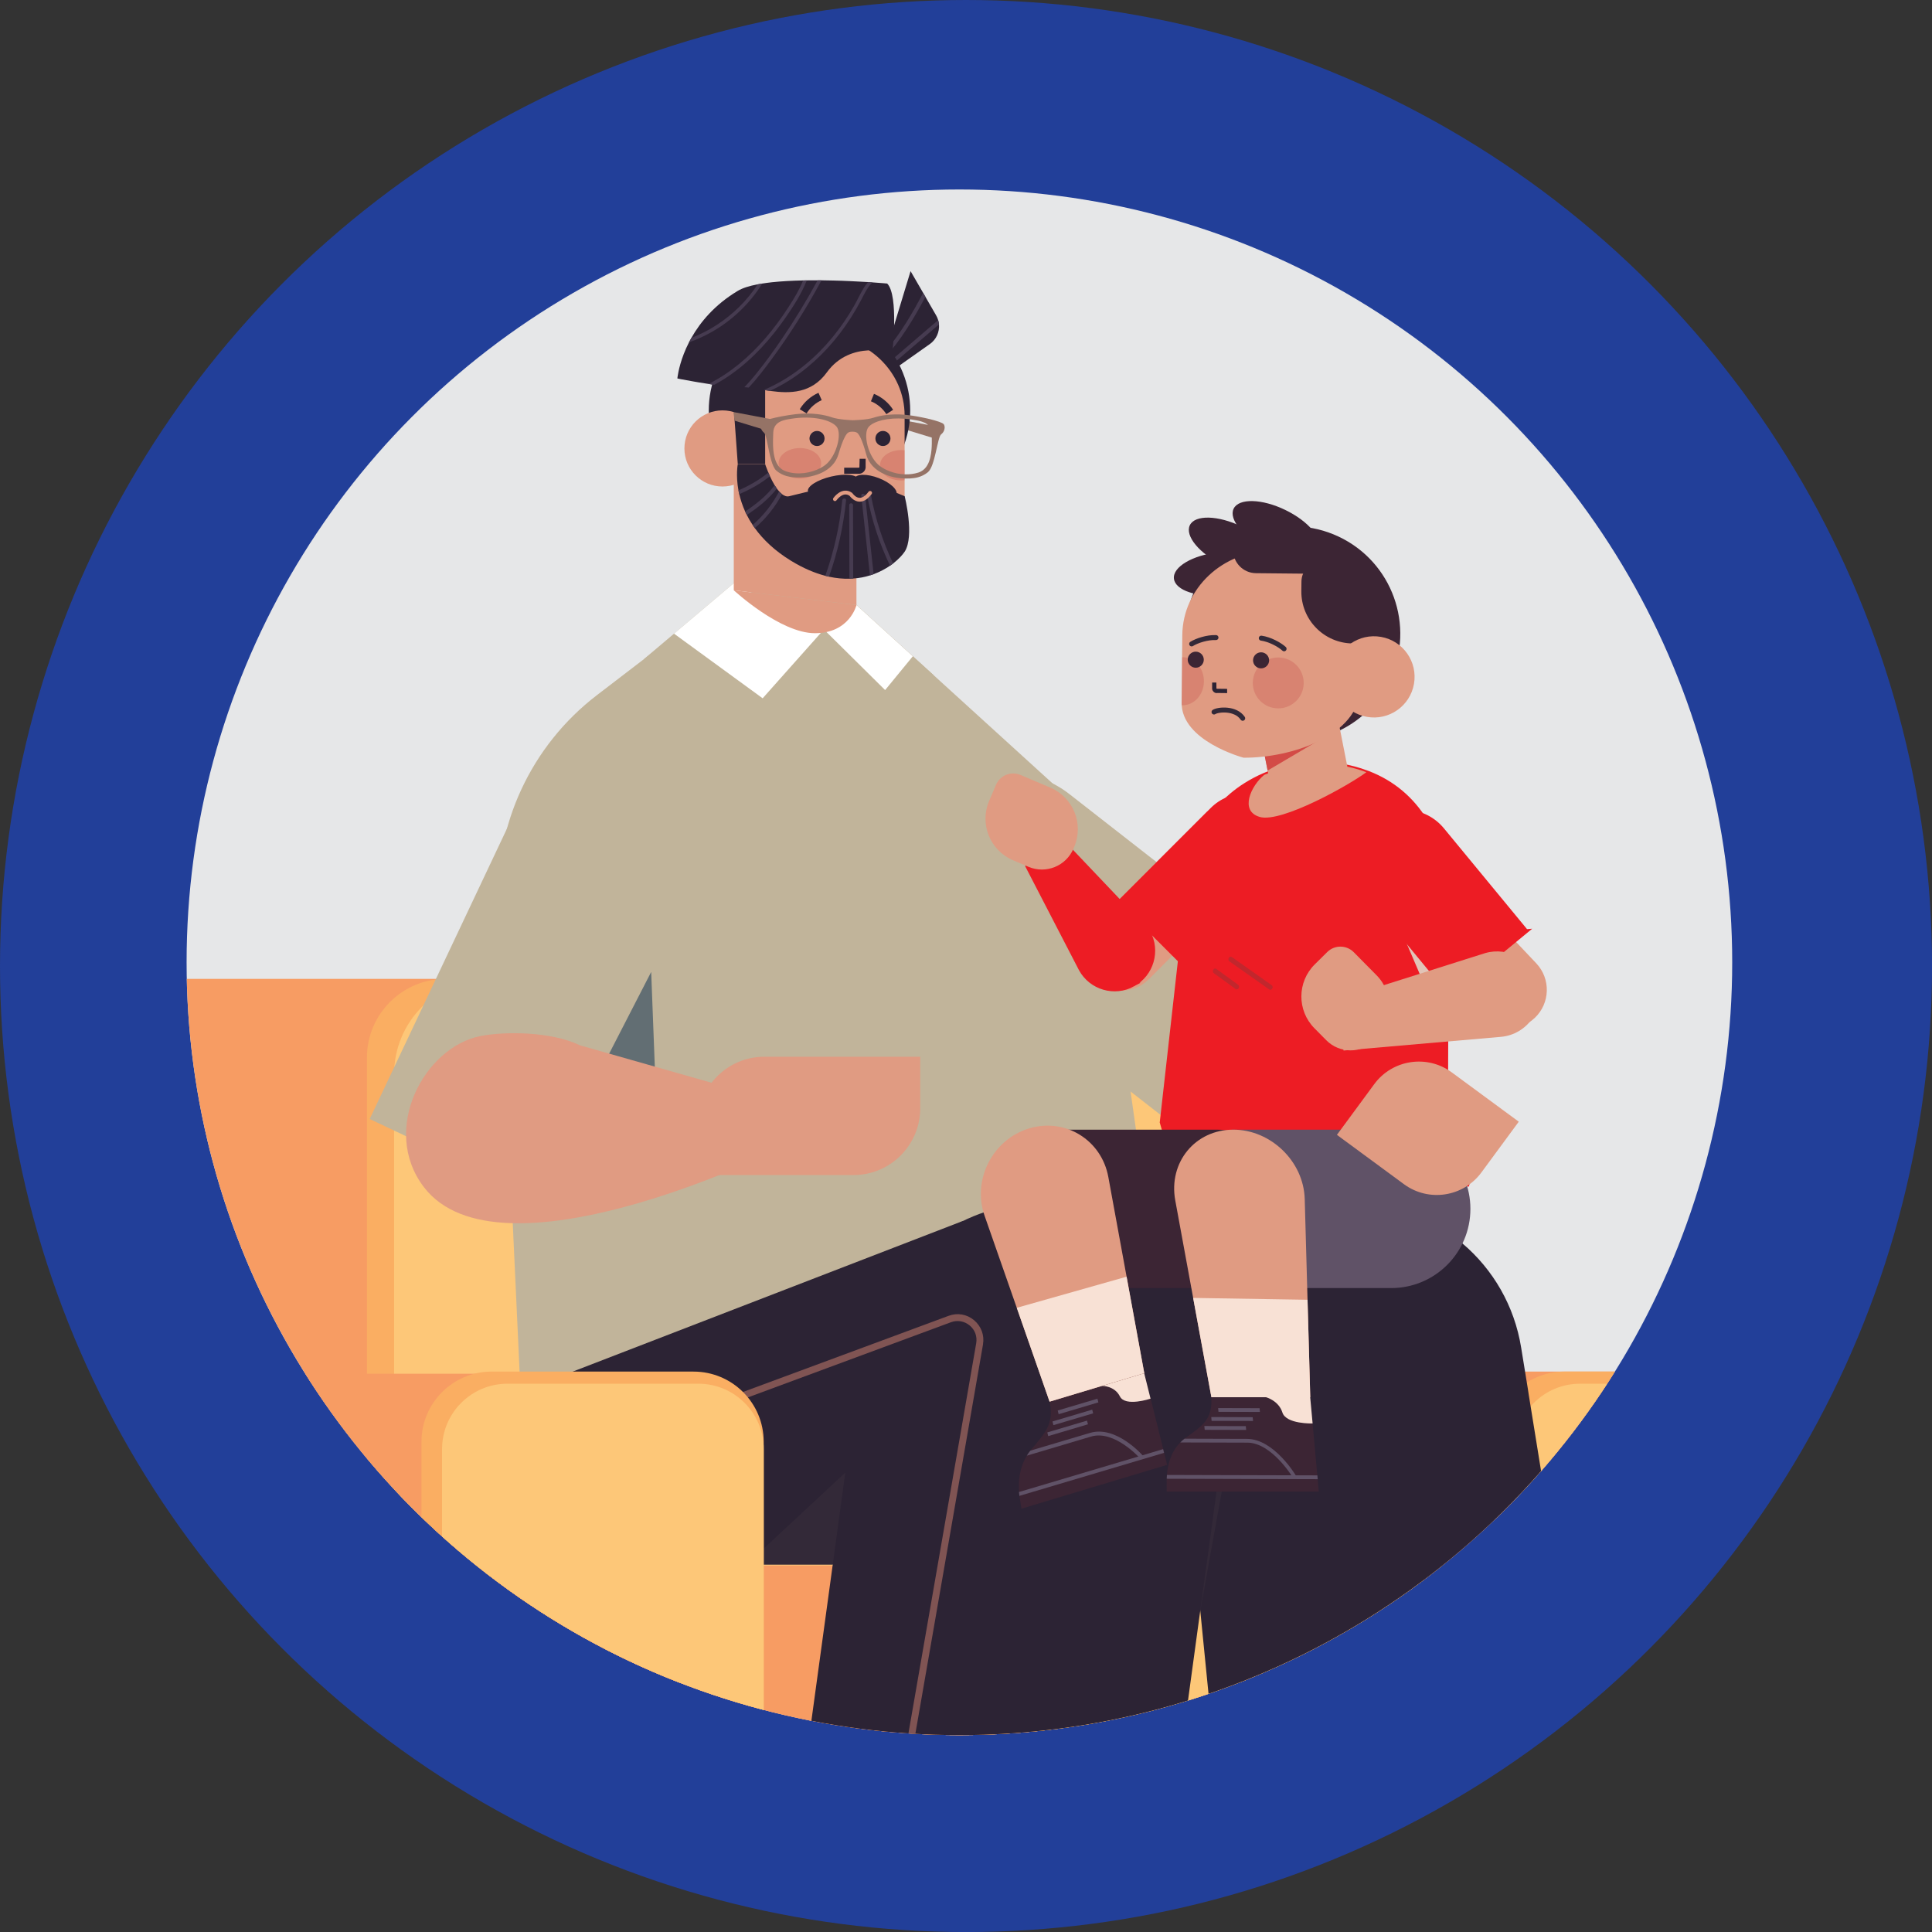 <?xml version="1.0" encoding="UTF-8"?>
<svg id="Capa_2" data-name="Capa 2" xmlns="http://www.w3.org/2000/svg" xmlns:xlink="http://www.w3.org/1999/xlink" viewBox="0 0 502.47 502.47">
  <rect x="0" y="0" width="502.47" height="502.47" fill="#333333" stroke="none"/>
  <defs>
    <style>
      .cls-1, .cls-2, .cls-3 {
        fill: none;
      }

      .cls-4 {
        fill: #d34b46;
      }

      .cls-5 {
        fill: #e09b82;
      }

      .cls-6 {
        fill: #805453;
      }

      .cls-7 {
        fill: #2c2334;
      }

      .cls-8 {
        fill: #332938;
      }

      .cls-9 {
        fill: #c1b49a;
      }

      .cls-2 {
        stroke: #332938;
        stroke-width: 1.29px;
      }

      .cls-2, .cls-3 {
        stroke-linecap: round;
        stroke-linejoin: round;
      }

      .cls-10 {
        fill: #f8e1d5;
      }

      .cls-11, .cls-12 {
        fill: #ed1c24;
      }

      .cls-13 {
        fill: #faae62;
      }

      .cls-14 {
        fill: #463b50;
      }

      .cls-12 {
        stroke: #ed1c24;
        stroke-miterlimit: 10;
      }

      .cls-15 {
        fill: #fff;
      }

      .cls-16 {
        fill: #605267;
      }

      .cls-17 {
        fill: #f79c63;
      }

      .cls-18 {
        fill: #fdc778;
      }

      .cls-19 {
        fill: #957366;
      }

      .cls-20 {
        fill: #626e73;
      }

      .cls-3 {
        stroke: #e09b82;
      }

      .cls-21 {
        fill: #c1272d;
      }

      .cls-22 {
        fill: #223f99;
      }

      .cls-23 {
        fill: #e6e7e8;
      }

      .cls-24 {
        fill: #3c2534;
      }

      .cls-25 {
        fill: #c74e4a;
        opacity: .31;
      }

      .cls-26 {
        fill: #e1c4b7;
      }

      .cls-27 {
        clip-path: url(#clippath);
      }
    </style>
    <clipPath id="clippath">
      <circle class="cls-1" cx="249.52" cy="250.27" r="200.99"/>
    </clipPath>
  </defs>
  <g id="Layer_1" data-name="Layer 1">
    <g>
      <g>
        <circle class="cls-22" cx="251.24" cy="251.24" r="251.24"/>
        <circle class="cls-23" cx="249.52" cy="250.27" r="200.99"/>
      </g>
      <g class="cls-27">
        <g>
          <g>
            <g>
              <g>
                <g>
                  <path class="cls-17" d="M183.11,356.72h246.1c11.9,0,14.28,9.64,14.28,21.54v170.8H161.57v-170.8c0-11.9,9.65-21.54,21.54-21.54Z"/>
                  <path class="cls-13" d="M406.86,356.72h45.24c10.08,0,18.25,8.17,18.25,18.25v174.09h-81.74v-174.09c0-10.08,8.17-18.25,18.25-18.25Z"/>
                  <path class="cls-18" d="M410.96,359.87h42.38c9.4,0,17.01,7.62,17.01,17.01v172.18h-76.4v-172.18c0-9.4,7.62-17.01,17.01-17.01Z"/>
                </g>
                <g>
                  <path class="cls-17" d="M41.69,254.59h234.52c13.69,0-.22,11.09-.22,24.78v158.34H16.91v-158.34c0-13.69,11.09-24.78,24.78-24.78Z"/>
                  <path class="cls-13" d="M115.92,254.59h183.01c11.32,0,20.49,9.17,20.49,20.49v162.63H95.43v-162.63c0-11.32,9.17-20.49,20.49-20.49Z"/>
                  <path class="cls-18" d="M127.28,254.59h174.43c13.69,0,24.78,11.09,24.78,24.78v158.34H102.5v-158.34c0-13.69,11.09-24.78,24.78-24.78Z"/>
                </g>
                <g>
                  <path class="cls-17" d="M143.89,407.16h134.89c11.9,0-3.45,9.65-3.45,21.54v120.35H122.34v-120.35c0-11.9,9.64-21.54,21.54-21.54Z"/>
                  <path class="cls-13" d="M256.06,407.16h151.37c9.88,0,17.89,8.01,17.89,17.89v124h-187.16v-124c0-9.88,8.01-17.89,17.89-17.89Z"/>
                  <path class="cls-18" d="M257.18,410.96h154.68c7.55,0,13.67,6.12,13.67,13.67v124.43h-182.02v-124.43c0-7.55,6.12-13.67,13.67-13.67Z"/>
                </g>
              </g>
              <g>
                <path class="cls-7" d="M350.4,312.73l-3.86,94.16h-169.06c-16.43,0-30.68-9.48-37.54-23.26-.27-.52-.52-1.05-.75-1.61-2.32-5.2-3.61-10.98-3.61-17.04v-52.26h214.82Z"/>
                <path class="cls-9" d="M319.58,303.82l31.5-40.37-73.01-56.97c-11.15-8.7-27.23-6.71-35.93,4.43h0c-8.7,11.15-6.71,27.23,4.43,35.93l73.01,56.97Z"/>
                <path class="cls-9" d="M284.01,213.08l-61.26-55.74-31.91-3.83-35.62,27.3c-17.06,13.08-26.65,33.68-25.66,55.16l5.66,122.58h169.39l-20.6-145.47Z"/>
                <polygon class="cls-9" points="167.53 171.37 216.1 210.26 242.81 175.59 222.74 157.35 190.84 151.67 167.53 171.37"/>
                <polygon class="cls-9" points="231.43 169.66 214.77 192.25 183.54 164.67 209.98 151.67 231.43 169.66"/>
                <polygon class="cls-15" points="190.84 151.67 214.01 164.01 198.35 181.61 175.3 164.8 190.84 151.67"/>
                <polygon class="cls-15" points="222.75 157.35 214.58 164.01 230.2 179.47 237.41 170.68 222.75 157.35"/>
                <polygon class="cls-5" points="222.74 157.35 190.84 153.52 190.84 116.38 222.74 116.38 222.74 157.35"/>
                <path class="cls-5" d="M190.84,153.52l31.91,3.84s-1.75,7.32-10.81,7.32-21.09-11.16-21.09-11.16Z"/>
                <polygon class="cls-8" points="216.57 406.88 194.18 406.88 224.88 378.31 216.57 406.88"/>
                <g>
                  <path class="cls-7" d="M434.21,541.28c-.15-.72-.32-1.46-.52-2.26-1.64-6.27-5.1-14.25-12.45-19.65-.8-.59-1.62-1.14-2.52-1.64-2.21-1.31-4.7-2.38-7.52-3.12-2.62-.72-5.16-1.31-7.55-1.91-.96-.22-1.9-.45-2.82-.67-2.47-.62-4.78-1.21-6.9-1.91-.95-.3-1.85-.62-2.72-.97-2.37-.92-4.46-2.03-6.27-3.47-.83-.62-1.59-1.34-2.27-2.13-2.57-2.92-4.21-6.94-4.78-12.69l-1.86-18.82h-58.58s7.64,77,7.64,77h110.13c-.04-1-.33-4.47-1.02-7.78Z"/>
                  <path class="cls-10" d="M319.3,490.87h44.75-6.93c-5.57,0-10.35,3.95-11.41,9.41h0c-1.06,5.46-5.85,9.41-11.41,9.41h-13.11l-1.88-18.82Z"/>
                  <polygon class="cls-5" points="377.9 490.87 319.31 490.87 315.2 449.39 373.79 449.39 377.9 490.87"/>
                  <path class="cls-7" d="M413.78,463.13h-38.64l-39.8.02h-18.77l-1.38-13.77-3.04-30.59v-.02l-1.18-11.89-4.43-44.8c-.14-1.5-.21-3-.21-4.49,0-8.05,2.16-15.66,5.95-22.24,6.29-11.03,17.16-19.18,30.13-21.76.59-.13,1.18-.23,1.79-.3.77-.14,1.56-.23,2.34-.32,1.56-.16,3.13-.25,4.72-.25,22.08,0,40.87,16,44.36,37.78l1.72,10.58.27,1.77,4.99,30.88.41,2.52,10.78,66.88Z"/>
                  <polygon class="cls-8" points="375.15 463.15 317.68 474.39 316.57 463.16 375.15 463.15"/>
                </g>
                <g>
                  <path class="cls-7" d="M308.14,541.28c.02-.72.03-1.46.01-2.26-.16-6.27-1.75-14.25-7.83-19.65-.66-.59-1.36-1.14-2.13-1.64-1.9-1.31-4.14-2.38-6.79-3.12-2.45-.72-4.85-1.31-7.1-1.91-.91-.22-1.8-.45-2.66-.67-2.32-.62-4.49-1.21-6.46-1.91-.88-.3-1.7-.62-2.49-.97-2.15-.92-3.98-2.03-5.45-3.47-.68-.62-1.28-1.34-1.77-2.13-1.88-2.92-2.57-6.94-1.79-12.69l2.56-18.82h-58.58s-10.48,77-10.48,77h110.13c.19-1,.73-4.47.81-7.78Z"/>
                  <path class="cls-10" d="M205.11,490.87h44.75-6.93c-5.57,0-10.35,3.95-11.41,9.41h0c-1.06,5.46-5.85,9.41-11.41,9.41h-17.56l2.56-18.82Z"/>
                  <polygon class="cls-5" points="263.7 490.87 205.11 490.87 210.77 449.39 269.35 449.39 263.7 490.87"/>
                  <polygon class="cls-8" points="312.18 418.79 331.32 312.72 270.03 312.74 312.18 418.79"/>
                  <path class="cls-7" d="M319.28,366.61c-.02.27-.05.54-.09.8l-.14,1-3.5,25.66-.34,2.57-1.41,10.24-1.63,11.91-6.04,44.36h-97.24l7.69-56.26,7.17-52.51c.09-.63.18-1.25.32-1.88.09-.68.23-1.38.41-2.04,2.25-10.3,7.74-19.26,15.32-25.87,7.03-6.11,15.8-10.23,25.42-11.46.61-.09,1.22-.16,1.82-.21,1.45-.13,2.93-.2,4.42-.2,17.4,0,32.38,9.14,40.83,22.63,5.63,8.96,8.37,19.83,6.99,31.25Z"/>
                  <polygon class="cls-8" points="267.48 463.15 207.36 474.39 208.89 463.16 267.48 463.15"/>
                </g>
                <polygon class="cls-7" points="250.51 317.51 135.58 361.89 222.71 361.89 250.51 317.51"/>
                <path class="cls-6" d="M255.66,349.65l-9.94,57.23-9.78,56.26h-1.82l9.78-56.26,9.99-57.53c.3-1.77-.32-3.49-1.7-4.63-1.38-1.14-3.2-1.45-4.86-.84l-23.28,8.62-84.1,31.13c-.27-.52-.52-1.05-.75-1.61l85.26-31.56,22.24-8.24c2.29-.86,4.77-.43,6.63,1.13,1.86,1.56,2.74,3.92,2.32,6.31Z"/>
              </g>
              <g>
                <path class="cls-7" d="M241.8,89.5l-13.69,9.67.66-2.17.29-.93.84-2.78.7-2.31,6.22-20.46,3.28,5.67.59,1.02,2.77,4.8c.24.41.42.83.54,1.26.11.37.18.74.21,1.11.16,1.95-.69,3.91-2.39,5.11Z"/>
                <path class="cls-14" d="M240.68,77.21c-3.06,5.72-6.39,11.3-10.78,16.08-.69.75-1.42,1.5-2.17,2.21-.47.44-1.16-.26-.71-.71,1.28-1.21,2.47-2.49,3.58-3.82,3.78-4.49,6.74-9.58,9.49-14.79l.59,1.02Z"/>
                <path class="cls-14" d="M244.2,84.38c-1.02.87-2.04,1.76-3.05,2.62-3.89,3.34-7.79,6.67-11.68,10.01-.23.2-.52.14-.7-.01-.19-.18-.25-.47,0-.69.1-.08.19-.17.29-.25,4.03-3.48,8.08-6.93,12.12-10.4.93-.8,1.87-1.61,2.81-2.4.11.37.18.74.21,1.11Z"/>
                <g>
                  <polygon class="cls-19" points="243.54 110.92 234.02 109.12 234.34 111.37 243.1 114.04 243.54 110.92"/>
                  <circle class="cls-7" cx="210.53" cy="106.73" r="26.19" transform="translate(4.22 221.42) rotate(-55.95)"/>
                  <g>
                    <path class="cls-5" d="M221.22,144.49l-7.57-1.31c-12.6-2.19-21.8-13.12-21.8-25.91v-9.19c0-11.44,9.72-20.72,21.71-20.72h0c11.99,0,21.71,9.28,21.71,20.72v24.68c0,8.56-6.05,13.27-14.06,11.74Z"/>
                    <path class="cls-7" d="M209.78,107.52l-1.78-1.09c1.14-1.87,2.86-3.39,4.87-4.27l.84,1.91c-1.62.72-3.02,1.94-3.93,3.45Z"/>
                    <path class="cls-7" d="M226.51,104.36l.79-1.93c2.03.83,3.8,2.3,4.98,4.15l-1.76,1.13c-.96-1.49-2.38-2.68-4.02-3.35Z"/>
                    <path class="cls-25" d="M235.28,117.09v7.81c-.29.03-.59.05-.88.05-3.06,0-5.53-1.77-5.53-3.95s2.47-3.95,5.53-3.95c.3,0,.6.02.88.05Z"/>
                    <circle class="cls-5" cx="187.9" cy="116.63" r="9.9"/>
                    <path class="cls-7" d="M235.28,143.48c-.5.76-1.51,1.91-2.99,3.06-.26.19-.53.39-.81.59-1.18.8-2.6,1.59-4.26,2.2-.32.12-.64.22-.96.32-1.32.42-2.77.71-4.35.81-.33.03-.66.05-.99.05-1.64.05-3.41-.11-5.29-.52-.32-.07-.64-.14-.96-.23-2.74-.71-5.72-1.95-8.93-3.91-4.31-2.64-7.32-5.58-9.42-8.49-.2-.27-.39-.55-.57-.82-.59-.87-1.08-1.74-1.51-2.59-.16-.31-.3-.61-.44-.9-.71-1.58-1.2-3.1-1.53-4.5-.08-.34-.15-.67-.21-.98-.74-4.03-.18-6.85-.18-6.85h7.12s.31.94.83,2.19c.12.3.26.63.42.95.35.76.76,1.59,1.22,2.34.19.31.38.6.58.87.2.27.39.51.6.73.24.28.49.52.74.72.6.46,1.22.69,1.87.53,3.29-.78,18.8-4.62,18.8-4.62l11.22,4.62s2.64,10.37,0,14.44Z"/>
                    <g>
                      <path class="cls-14" d="M220.04,130.13c-.69,6.79-2.16,13.43-4.43,19.85-.32-.07-.64-.14-.96-.23,2.24-6.35,3.72-12.9,4.4-19.63.07-.64,1.06-.64.99,0Z"/>
                      <path class="cls-14" d="M221.9,150.45c-.33.03-.66.05-.99.05-.02-6.39-.03-12.75-.05-19.13,0-.64.99-.64.99,0,.02,6.36.03,12.71.05,19.08Z"/>
                      <path class="cls-14" d="M227.21,149.32c-.32.12-.64.22-.96.32-.74-6.91-1.5-13.82-2.25-20.74-.07-.64.92-.63.99,0,.73,6.8,1.48,13.62,2.22,20.42Z"/>
                      <path class="cls-14" d="M232.29,146.54c-.26.19-.53.39-.81.59-2.74-5.72-4.73-11.75-5.91-18.02-.12-.63.83-.88.95-.26,1.16,6.15,3.09,12.07,5.77,17.69Z"/>
                    </g>
                    <g>
                      <path class="cls-14" d="M203.39,128.51c-1.81,3.39-4.2,6.37-7.08,8.84-.2-.27-.39-.55-.57-.82,2.82-2.44,5.14-5.38,6.9-8.73.24.28.49.52.74.72Z"/>
                      <path class="cls-14" d="M202.05,127.06c-2.16,2.76-4.9,4.94-7.82,6.87-.16-.31-.3-.61-.44-.9,2.88-1.92,5.58-4.07,7.68-6.84.19.31.38.6.58.87Z"/>
                      <path class="cls-14" d="M200.25,123.84c-2.42,1.96-5.14,3.44-7.99,4.69-.08-.34-.15-.67-.21-.98,2.77-1.23,5.42-2.7,7.78-4.66.12.3.26.63.42.95Z"/>
                    </g>
                    <path class="cls-25" d="M213.56,120.49c0,2.18-2.47,3.96-5.53,3.96s-5.53-1.77-5.53-3.96,2.47-3.96,5.53-3.96,5.53,1.77,5.53,3.96Z"/>
                    <g>
                      <path class="cls-7" d="M214.45,114.04c0,1.08-.88,1.96-1.96,1.96s-1.96-.88-1.96-1.96.88-1.96,1.96-1.96,1.96.88,1.96,1.96Z"/>
                      <circle class="cls-7" cx="229.63" cy="114.04" r="1.96"/>
                      <path class="cls-7" d="M223.44,123.22c.38,0,.82-.17,1.16-.5.4-.38.59-.92.53-1.47v-1.93s-1.56,0-1.56,0l-.06,2.28h-.06s-.22.04-.22.04h-3.68s0,1.58,0,1.58h3.68c.07,0,.14,0,.21,0Z"/>
                    </g>
                  </g>
                  <path class="cls-7" d="M222.21,124.44c-.47,1.22,1.6,3.15,4.62,4.31,3.02,1.16,5.84,1.11,6.31-.11.47-1.22-1.6-3.15-4.62-4.31-3.02-1.16-5.84-1.11-6.31.11Z"/>
                  <path class="cls-7" d="M210.13,127.81c.3,1.27,3.49,1.61,7.11.75,3.63-.86,6.32-2.59,6.02-3.87-.3-1.27-3.49-1.61-7.11-.75-3.63.86-6.32,2.59-6.02,3.87Z"/>
                  <polygon class="cls-7" points="191.88 120.7 199 120.7 199 89.42 189.66 90.13 191.88 120.7"/>
                  <path class="cls-19" d="M245.4,110.29c-.05-.06-.14-.13-.28-.21-.03-.02-.07-.04-.11-.06-.18-.09-.42-.19-.7-.29-.06-.02-.13-.04-.19-.07-.3-.11-.65-.21-1.03-.32-.05-.01-.09-.03-.14-.04-.01,0-.03,0-.04-.01-.03,0-.07-.02-.11-.03-.18-.05-.36-.1-.55-.15-.05-.01-.1-.03-.16-.04-.02,0-.04-.01-.06-.02-.05-.01-.11-.03-.16-.04-.09-.02-.17-.04-.26-.06-.13-.03-.27-.06-.41-.1-.03,0-.06-.01-.1-.02-.45-.1-.93-.21-1.42-.3-.83-.17-1.7-.32-2.57-.45-.02,0-.04,0-.06,0-.13-.02-.25-.04-.38-.06-.05,0-.09-.01-.14-.02-.43-.06-.86-.11-1.27-.14-3.53-.3-6.46.23-8.06.77-1.75.59-5.28.66-5.46.66-.19,0-3.71-.15-5.44-.77-1.79-.64-5.22-1.29-9.32-.81-2.45.29-4.98.78-6.72,1.25-.49.13-.92.26-1.26.39-.2.07-.37.14-.51.21h0c-.2.1-.34.18-.4.26-.31.41-.37,1.07-.14,1.69.1.28.27.55.49.78.07.08.16.15.24.22.11.09.22.27.32.53.5,1.28.91,4.39,1.6,6.73.35,1.19.78,2.19,1.33,2.65,1.03.86,2.21,1.36,3.58,1.6,1.09.18,2.3.2,3.66.1.58-.04,1.2-.13,1.82-.26,1.97-.42,4.02-1.32,5.46-2.88.72-.77,1.28-1.71,1.61-2.83,1.19-4.09,2.06-5.37,2.54-5.65.37-.22.85-.24,1.05-.23.04,0,.07,0,.08,0h.02c.11,0,.7-.01,1.12.25.47.29,1.32,1.59,2.43,5.7.66,2.47,2.49,4.08,4.56,5.03.25.11.5.22.76.32,1.16.44,2.36.69,3.45.8.42.04.83.07,1.23.08,0,0,0,0,0,0,.11,0,.21,0,.32,0,.38,0,.75,0,1.11-.02,0,0,0,0,0,0,.32-.02.63-.05.94-.09,0,0,0,0,0,0,.18-.03.36-.06.54-.09,0,0,0,0,0,0,.35-.07.69-.16,1.02-.28.05-.02.11-.04.16-.06.22-.08.43-.17.63-.27.46-.22.9-.5,1.31-.84,1.87-1.51,2.48-9.14,3.44-9.84.1-.07.19-.15.27-.24.43-.44.63-1.01.64-1.52h0c0-.35-.08-.67-.26-.91ZM215.79,119.77c-.43.55-.92,1.02-1.45,1.38-.32.22-.68.44-1.08.64-2.27,1.16-5.66,1.88-8.86.79-.72-.24-1.28-.64-1.73-1.14-.42-.47-.73-1.04-.97-1.67-.83-2.22-.67-5.18-.59-7.29.12-3.01,3.07-3.31,4.76-3.58,5.36-.85,10.12.24,11.67,2.02,1.3,1.49.44,6.08-1.75,8.84ZM242.25,117.06c-.02.27-.05.53-.09.79-.01.1-.03.2-.05.3-.03.16-.05.31-.09.47-.02.1-.04.2-.06.29,0,0,0,0,0,0-.02.1-.05.2-.07.29,0,0,0,0,0,0-.03.1-.05.19-.08.29-.2.69-.49,1.32-.87,1.86-.05.07-.1.13-.14.19-.11.14-.24.28-.37.41-.02.02-.03.03-.05.05-.25.24-.53.44-.85.61-.08.04-.17.09-.26.13-.13.06-.28.11-.42.16-1.11.35-2.24.49-3.34.47-.05,0-.09,0-.14,0-.03,0-.05,0-.08,0,0,0,0,0,0,0-1.4-.05-2.74-.36-3.9-.8-.95-.36-1.79-.81-2.45-1.29-.02-.01-.03-.02-.05-.03-3.14-2.3-4.54-8.51-2.95-10.25,1.35-1.49,5.01-2.44,9.35-2.1.44.03.88.08,1.34.14t0,0c.07,0,.15.02.22.03.09.01.18.03.26.04.09.01.18.03.26.04s.18.03.27.05c.2.04.41.07.64.11.07.01.15.03.23.04.13.03.27.05.4.08.05.01.11.02.17.04.05.01.1.03.15.04.04,0,.08.02.12.03.3.08.61.18.9.31.05.02.11.05.16.07,0,0,0,0,.01,0,.06.03.11.05.17.08.03.02.07.03.1.05.03.01.05.03.08.05.06.04.12.07.18.11.02.02.05.03.07.05.09.06.17.13.25.2h0c.61.52,1.03,1.27,1.05,2.39,0,.29.01.6.02.92h0c.02,1.01.02,2.14-.08,3.25Z"/>
                  <polygon class="cls-19" points="200.26 108.97 190.74 107.16 191.06 109.41 199.81 112.08 200.26 108.97"/>
                </g>
                <path class="cls-7" d="M232.05,91.82s-10.79-3.55-17.01,5.03c-3.98,5.51-9.62,5.53-14.67,4.83-.03,0-.06,0-.1-.01-.55-.07-1.09-.16-1.61-.24,0,0,0,0,0,0-1.4-.22-2.72-.46-3.92-.61-.39-.05-.76-.08-1.13-.1-.25-.02-.5-.03-.74-.03-1.96,0-4.55-.27-7.1-.62-.51-.07-1.01-.14-1.51-.22-.9-.13-1.77-.27-2.59-.41-.42-.07-.82-.14-1.21-.21-1.38-.24-2.53-.46-3.3-.6-.64-.13-.99-.2-.99-.2,0,0,0-.15.05-.44.17-1.2.81-4.74,2.97-8.96.2-.39.41-.78.63-1.17,2.3-4.07,6.04-8.61,12.07-12.22,1.23-.74,3.02-1.29,5.17-1.7.39-.07.78-.14,1.19-.2.4-.06.82-.12,1.25-.18.4-.06.79-.11,1.21-.15,2.53-.27,5.32-.42,8.16-.48.32,0,.64-.01.97-.02.94-.01,1.88-.02,2.82-.01.34,0,.68,0,1.01,0,1.07.01,2.13.03,3.16.06.72.02,1.43.04,2.13.06.72.03,1.43.06,2.11.09.82.04,1.6.08,2.33.12.84.04,1.63.09,2.36.13.4.03.79.05,1.15.08,2.37.16,3.83.3,3.83.3,3.06,3.1,1.33,18.07,1.33,18.07Z"/>
                <path class="cls-14" d="M213.65,72.92c-.08.15-.17.31-.25.46-3.74,6.88-7.93,13.52-12.57,19.84-1.9,2.59-3.89,5.21-6.1,7.58-.39-.05-.76-.08-1.13-.1,1.03-1.07,2.01-2.2,2.95-3.35,2.4-2.95,4.63-6.04,6.77-9.18,3.36-4.92,6.47-10.02,9.32-15.26.34,0,.68,0,1.01,0Z"/>
                <path class="cls-14" d="M226.89,73.46c-1.42,1.35-2.18,3.18-3.09,4.88-3.11,5.84-7.15,11.25-12.08,15.68-2.44,2.19-5.08,4.17-7.92,5.8-1.14.66-2.32,1.27-3.52,1.83-.55-.07-1.09-.16-1.61-.24.65-.26,1.28-.57,1.88-.86,1.66-.81,3.28-1.72,4.83-2.74,5.6-3.68,10.37-8.57,14.14-14.1.94-1.38,1.83-2.79,2.65-4.24.83-1.46,1.52-3,2.39-4.44.35-.58.74-1.14,1.19-1.64.4.03.79.05,1.15.08Z"/>
                <path class="cls-14" d="M209.82,72.93c-.02.06-.04.12-.07.18-1.33,3.32-3.3,6.39-5.33,9.33-1.93,2.79-4.03,5.47-6.35,7.95-2.3,2.46-4.81,4.73-7.55,6.7-1.37.99-2.8,1.91-4.28,2.73-.16.09-.32.18-.48.26-.51-.07-1.01-.14-1.51-.22,5.66-2.81,10.58-7.03,14.7-11.78,2.26-2.61,4.32-5.4,6.18-8.31,1.4-2.17,2.77-4.42,3.73-6.82.32,0,.64-.01.97-.02Z"/>
                <path class="cls-14" d="M198.24,73.75c-3.27,5.27-7.92,9.69-13.34,12.7-1.84,1.02-3.75,1.89-5.72,2.6.2-.39.41-.78.63-1.17,2.3-.9,4.51-2.01,6.58-3.36,4.25-2.75,7.9-6.34,10.65-10.56.39-.07.78-.14,1.19-.2Z"/>
              </g>
              <g>
                <path class="cls-17" d="M170.33,378.82c0-11.9-9.64-21.54-21.54-21.54H-9.69c-11.9,0-21.54,9.64-21.54,21.54v170.24h201.56v-170.24Z"/>
                <path class="cls-13" d="M127.88,356.72h52.49c10.08,0,18.25,8.17,18.25,18.25v174.09h-89v-174.09c0-10.08,8.17-18.25,18.25-18.25Z"/>
                <path class="cls-18" d="M131.99,359.87h49.63c9.4,0,17.01,7.62,17.01,17.01v172.18h-83.66v-172.18c0-9.4,7.62-17.01,17.01-17.01Z"/>
              </g>
              <g>
                <path class="cls-5" d="M284.54,254.69h0c-3.93-3.93-3.93-10.3,0-14.22l29.42-29.42,14.22,14.22-29.42,29.42c-3.93,3.93-10.3,3.93-14.22,0Z"/>
                <path class="cls-11" d="M308.78,252.44l-18.1-18.1,24.22-24.22c5-5,13.11-5,18.1,0h0c5,5,5,13.11,0,18.1l-24.22,24.22Z"/>
                <path class="cls-12" d="M294.72,256.08h0c4.87-2.68,6.64-8.79,3.97-13.66l-21.39-22.52-10.04,5.52,13.81,26.69c2.68,4.87,8.79,6.64,13.66,3.97Z"/>
                <path class="cls-5" d="M269.45,201.75h.52c4.93,0,8.92,4,8.92,8.92v4.38c0,6.48-5.26,11.74-11.74,11.74h-4.56c-2.7,0-4.88-2.19-4.88-4.88v-8.42c0-6.48,5.26-11.74,11.74-11.74Z" transform="translate(570.44 51.14) rotate(113.02)"/>
                <path class="cls-5" d="M399.14,264.75h0c-4.04,3.82-10.4,3.64-14.22-.4l-28.58-30.23,14.62-13.82,28.58,30.23c3.82,4.04,3.64,10.4-.4,14.22Z"/>
                <path class="cls-12" d="M308.41,236.03l-6.28,55.86,2.59,9.03.07,8.56,76.85-1.39,2.65-10.3-8.2-9.55.19-55.2c-.62-14.78-7.49-27.07-20.46-32.04-.15-.06-.3-.12-.46-.16-1.96-.74-3.98-1.29-6.08-1.66-2.52-.45-5.13-.63-7.79-.52-4.5.18-8.78,1.19-12.69,2.87-1.69.72-3.31,1.58-4.84,2.54-10.58,6.63-16.11,18.6-15.55,31.96Z"/>
                <path class="cls-24" d="M316.4,335h-48.1v-41.2h48.1c11.38,0,20.6,9.22,20.6,20.6h0c0,11.38-9.22,20.6-20.6,20.6Z"/>
                <g>
                  <g>
                    <path class="cls-24" d="M273.08,365.09c.93,5.21-1.14,7.48-4.84,11.86-.1.12-.2.23-.28.34-.14.18-.28.36-.41.54h0c-.18.25-.34.51-.49.76-1.98,3.24-2.24,6.78-2.02,9.45.03.35.07.69.1,1,.25,1.9.53,3.33.53,3.33l37.88-11.4-5.93-23.83-24.62,7.41c.04.19.07.37.1.55Z"/>
                    <path class="cls-10" d="M286.59,360.44s3.27-.07,4.67,2.73c1.4,2.8,7.97.59,7.97.59l-1.65-6.62-10.98,3.31Z"/>
                    <path class="cls-16" d="M265.02,388.04c.03.35.06.69.1,1l37.62-11.19-.24-.96-37.49,11.15Z"/>
                    <g>
                      <polygon class="cls-16" points="282.71 369.47 282.95 370.43 272.62 373.5 272.38 372.54 282.71 369.47"/>
                      <polygon class="cls-16" points="273.97 370.65 273.73 369.69 284.06 366.62 284.3 367.58 273.97 370.65"/>
                      <polygon class="cls-16" points="275.33 367.8 275.09 366.84 285.42 363.77 285.66 364.73 275.33 367.8"/>
                    </g>
                    <path class="cls-16" d="M297.25,378.62l-.74.68c-.06-.07-6.67-7.49-12.76-5.68l-16.7,4.97c.27-.44.57-.88.91-1.3l15.56-4.63c6.68-1.99,13.46,5.63,13.74,5.95Z"/>
                  </g>
                  <path class="cls-5" d="M267.66,293.47h0c9.37-2.82,18.82,2.98,20.59,12.64l9.35,51.02-24.62,7.41-16.92-48.37c-3.27-9.34,2.1-19.84,11.6-22.7Z"/>
                  <polygon class="cls-10" points="272.97 364.54 297.6 357.13 293 332.04 264.44 340.13 272.97 364.54"/>
                </g>
                <path class="cls-16" d="M361.82,335h-37.46l-4-41.2h41.46c11.38,0,20.6,9.22,20.6,20.6h0c0,11.38-9.22,20.6-20.6,20.6Z"/>
                <polygon class="cls-26" points="376.62 255.49 365.68 244.99 376.15 269.49 376.62 255.49"/>
                <path class="cls-12" d="M396.94,242.17l-19.76,16.29-21.79-26.43c-4.5-5.46-3.72-13.52,1.73-18.02h0c5.46-4.5,13.52-3.72,18.02,1.73l21.79,26.43Z"/>
                <path class="cls-5" d="M327.62,212.47c5.68,1.63,23.5-8.43,27.74-11.64-1.96-.74-3.98-1.29-6.08-1.66-2.52-.45-5.13-.63-7.79-.52-4.5.18-8.78,1.19-12.69,2.87-3.46,2.83-6.49,9.42-1.18,10.94Z"/>
                <g>
                  <path class="cls-24" d="M309.45,136.6c-1.34,2.77,2.51,7.41,8.6,10.36s12.12,3.11,13.46.34c1.34-2.77-2.51-7.41-8.6-10.36s-12.12-3.11-13.46-.34Z"/>
                  <path class="cls-24" d="M305.31,150.49c.33,3.06,6.05,4.96,12.78,4.24,6.73-.72,11.93-3.78,11.6-6.84-.33-3.06-6.05-4.96-12.78-4.24-6.73.72-11.93,3.78-11.6,6.84Z"/>
                  <circle class="cls-24" cx="336.23" cy="164.83" r="27.94" transform="translate(44.1 399.09) rotate(-64.84)"/>
                  <path class="cls-24" d="M320.84,132.3c-1.34,2.77,2.51,7.41,8.6,10.36,6.09,2.96,12.12,3.11,13.46.34,1.34-2.77-2.51-7.41-8.6-10.36-6.09-2.96-12.12-3.11-13.46-.34Z"/>
                  <g>
                    <g>
                      <rect class="cls-5" x="328.88" y="189.23" width="20.53" height="12.3" transform="translate(-31.39 69.31) rotate(-11.16)"/>
                      <polygon class="cls-4" points="329.67 200.41 328.53 194.63 344.97 191.39 329.67 200.41"/>
                    </g>
                    <path class="cls-5" d="M307.49,165.18l-.17,17.59c-.1,9.97,16.09,14.29,16.09,14.29,12.29.12,30.16-5.75,30.28-18.04l.13-13.38c.12-12.21-10.14-22.21-22.94-22.34-6.4-.06-12.22,2.36-16.45,6.32s-6.88,9.46-6.94,15.56Z"/>
                    <path class="cls-25" d="M307.43,170.94l-.12,12.47c.07.01.14.01.21.01,3.05.03,5.56-2.74,5.59-6.19.03-3.46-2.42-6.27-5.47-6.3-.07,0-.14,0-.21,0Z"/>
                    <path class="cls-24" d="M351.8,167.35h0c-7.45-.07-13.43-6.17-13.35-13.62l.03-2.54c.03-2.8,2.32-5.05,5.12-5.02l8.42.08c2.8.03,5.05,2.32,5.02,5.12l-.11,10.95c-.03,2.8-2.32,5.05-5.12,5.02Z"/>
                    <path class="cls-25" d="M325.83,177.55c-.04,3.66,2.9,6.65,6.55,6.68,3.66.04,6.65-2.9,6.68-6.55.04-3.66-2.9-6.65-6.55-6.68-3.66-.04-6.65,2.9-6.68,6.55Z"/>
                    <g>
                      <path class="cls-24" d="M325.89,171.72c-.01,1.15.92,2.1,2.07,2.11,1.15.01,2.1-.92,2.11-2.07s-.92-2.1-2.07-2.11c-1.15-.01-2.1.92-2.11,2.07Z"/>
                      <path class="cls-24" d="M308.9,171.55c-.01,1.15.92,2.1,2.07,2.11s2.1-.92,2.11-2.07c.01-1.15-.92-2.1-2.07-2.11-1.15-.01-2.1.92-2.11,2.07Z"/>
                      <path class="cls-7" d="M316.42,180.26c-.27,0-.57-.13-.81-.36-.28-.27-.41-.65-.36-1.04v-1.35s1.1,0,1.1,0l.02,1.59h.04s.16.03.16.03l2.58.03v1.1s-2.59-.03-2.59-.03c-.05,0-.1.01-.15.01Z"/>
                    </g>
                  </g>
                  <path class="cls-24" d="M320.69,142.08h24.56v7.05h-18.57c-3.31,0-5.99-2.69-5.99-5.99v-1.06h0Z" transform="translate(1.46 -3.3) rotate(.57)"/>
                </g>
                <path class="cls-5" d="M346.94,174.2c-1.02,5.75,2.82,11.23,8.56,12.24,5.75,1.02,11.23-2.82,12.24-8.56,1.02-5.75-2.82-11.23-8.56-12.24-5.75-1.02-11.23,2.82-12.24,8.56Z"/>
                <path class="cls-21" d="M320.41,248.93c3.43,2.42,6.87,4.85,10.3,7.27.67.48.03,1.59-.65,1.11-3.43-2.42-6.87-4.85-10.3-7.27-.67-.48-.03-1.59.65-1.11Z"/>
                <path class="cls-21" d="M316.37,252.01c1.87,1.36,3.73,2.72,5.6,4.08.66.48.02,1.6-.65,1.11-1.87-1.36-3.73-2.72-5.6-4.08-.66-.48-.02-1.6.65-1.11Z"/>
                <g>
                  <g>
                    <path class="cls-24" d="M315.07,363.95c.12,5.26-2.3,6.83-6.66,9.96-.12.08-.23.16-.34.25-.17.13-.33.27-.49.4h0c-.22.19-.42.39-.61.58-2.48,2.53-3.28,5.85-3.48,8.46-.03.34-.04.68-.06.98-.04,1.9.01,3.34.01,3.34h39.55s-2.23-24.54-2.23-24.54h-25.71c0,.2.02.39.02.57Z"/>
                    <path class="cls-10" d="M329.28,363.39s3.27.87,4.24,3.96c.96,3.08,7.86,2.86,7.86,2.86l-.63-6.82h-11.47Z"/>
                    <path class="cls-16" d="M303.49,383.6c-.03.35-.04.68-.05.99l39.27.11-.09-.99-39.13-.11Z"/>
                    <g>
                      <polygon class="cls-16" points="324 370.91 324.1 371.9 313.32 371.87 313.22 370.88 324 370.91"/>
                      <polygon class="cls-16" points="315.11 369.53 315.02 368.54 325.8 368.58 325.89 369.56 315.11 369.53"/>
                      <polygon class="cls-16" points="316.9 367.19 316.81 366.21 327.59 366.24 327.68 367.22 316.9 367.19"/>
                    </g>
                    <path class="cls-16" d="M337.1,383.87l-.84.44c-.05-.09-5.5-9.1-11.86-9.11l-17.43-.05c.34-.34.7-.67,1.1-.98l16.24.05c6.97.02,12.56,9.26,12.79,9.66Z"/>
                  </g>
                  <path class="cls-5" d="M320.75,293.8h0c9.78,0,18.31,8.27,18.58,18.04l1.44,51.55h-25.71s-9.4-51.19-9.4-51.19c-1.81-9.89,5.17-18.4,15.09-18.4Z"/>
                  <polygon class="cls-10" points="315.06 363.39 340.77 363.38 340.06 338.04 310.31 337.56 315.06 363.39"/>
                </g>
                <path class="cls-5" d="M390.37,269.66l-40.93,3.56-2.65-12.86,39.48-12.48c6.03-1.74,12.31,1.84,13.87,7.92h0c1.71,6.64-2.94,13.24-9.77,13.86Z"/>
                <path class="cls-5" d="M351.07,247.99h.52c4.93,0,8.92,4,8.92,8.92v4.38c0,6.48-5.26,11.74-11.74,11.74h-4.56c-2.7,0-4.88-2.19-4.88-4.88v-8.42c0-6.48,5.26-11.74,11.74-11.74Z" transform="translate(781.92 199.79) rotate(135.33)"/>
              </g>
              <g>
                <path class="cls-9" d="M142.44,312.91l-46.29-21.88,39.58-83.73c6.04-12.78,21.3-18.25,34.09-12.2h0c12.78,6.04,18.25,21.3,12.2,34.09l-39.58,83.73Z"/>
                <polygon class="cls-20" points="169.36 252.78 152.89 284.79 170.64 286.25 169.36 252.78"/>
                <path class="cls-5" d="M200.17,285.9l-49.35-14.04c-7.49-3.63-19.47-3.63-25.76-2.43-14.7,2.81-26.26,24.35-14.81,39.32,19.45,25.43,89.92-8.81,89.92-8.81v-14.04Z"/>
              </g>
              <path class="cls-5" d="M198.81,274.83h40.52v13.41c0,9.59-7.78,17.37-17.37,17.37h-40.52v-13.41c0-9.59,7.78-17.37,17.37-17.37Z"/>
              <path class="cls-5" d="M367.76,278.04h21.65v16.38c0,7.95-6.46,14.41-14.41,14.41h-21.65v-16.38c0-7.95,6.46-14.41,14.41-14.41Z" transform="translate(246.16 -163.02) rotate(36.35)"/>
            </g>
            <path class="cls-2" d="M316.25,165.82c-2.23-.1-4.98.8-6.33,1.65"/>
            <path class="cls-2" d="M328.03,165.97c2.22.31,4.75,1.69,5.93,2.77"/>
            <path class="cls-2" d="M323.2,186.81c-1.86-2.76-6.42-2.32-7.46-1.63"/>
          </g>
          <path class="cls-3" d="M217.15,129.82s1.94-2.82,4.16-1.24c0,0,2.2,3.38,4.98-.39"/>
        </g>
      </g>
    </g>
  </g>
</svg>